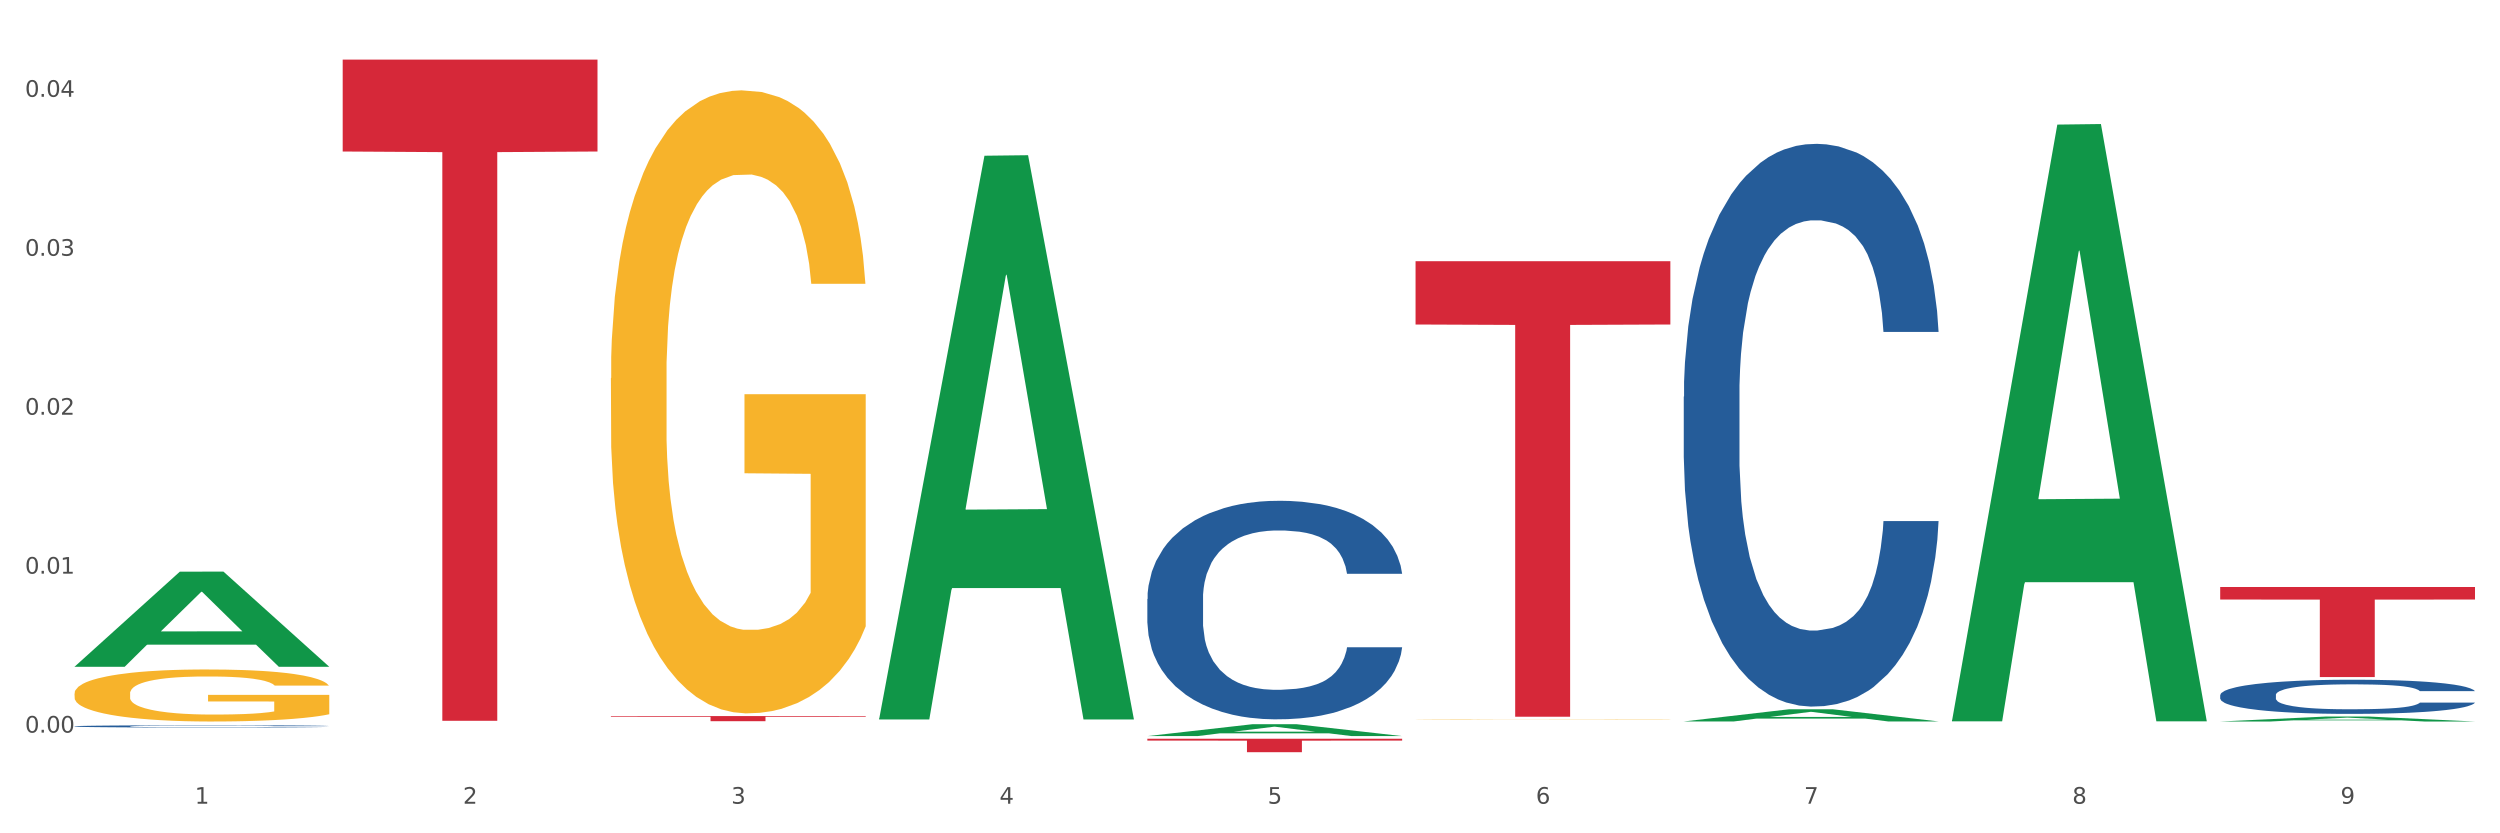 <?xml version="1.0" encoding="utf-8" standalone="no"?>
<!DOCTYPE svg PUBLIC "-//W3C//DTD SVG 1.1//EN"
  "http://www.w3.org/Graphics/SVG/1.1/DTD/svg11.dtd">
<svg xmlns:xlink="http://www.w3.org/1999/xlink" width="1080pt" height="360pt" viewBox="0 0 1080 360" xmlns="http://www.w3.org/2000/svg" version="1.1">
 <rect x="0" y="0" width="1080" height="360" fill="#333333" stroke="none"/>
 <defs>
  <style type="text/css">*{stroke-linejoin: round; stroke-linecap: butt}</style>
 </defs>
 <g id="figure_1">
  <g id="patch_1">
   <path d="M 0 360 
L 1080 360 
L 1080 0 
L 0 0 
z
" style="fill: #ffffff; stroke: #ffffff; stroke-linejoin: miter"/>
  </g>
  <g id="axes_1">
   <g id="matplotlib.axis_1">
    <g id="xtick_1">
     <g id="text_1">
      <!-- 1 -->
      <g style="fill: #4d4d4d" transform="translate(84.159 347.204) scale(0.096 -0.096)">
       <defs>
        <path id="DejaVuSans-31" d="M 794 531 
L 1825 531 
L 1825 4091 
L 703 3866 
L 703 4441 
L 1819 4666 
L 2450 4666 
L 2450 531 
L 3481 531 
L 3481 0 
L 794 0 
L 794 531 
z
" transform="scale(0.016)"/>
       </defs>
       <use xlink:href="#DejaVuSans-31"/>
      </g>
     </g>
    </g>
    <g id="xtick_2">
     <g id="text_2">
      <!-- 2 -->
      <g style="fill: #4d4d4d" transform="translate(200.027 347.204) scale(0.096 -0.096)">
       <defs>
        <path id="DejaVuSans-32" d="M 1228 531 
L 3431 531 
L 3431 0 
L 469 0 
L 469 531 
Q 828 903 1448 1529 
Q 2069 2156 2228 2338 
Q 2531 2678 2651 2914 
Q 2772 3150 2772 3378 
Q 2772 3750 2511 3984 
Q 2250 4219 1831 4219 
Q 1534 4219 1204 4116 
Q 875 4013 500 3803 
L 500 4441 
Q 881 4594 1212 4672 
Q 1544 4750 1819 4750 
Q 2544 4750 2975 4387 
Q 3406 4025 3406 3419 
Q 3406 3131 3298 2873 
Q 3191 2616 2906 2266 
Q 2828 2175 2409 1742 
Q 1991 1309 1228 531 
z
" transform="scale(0.016)"/>
       </defs>
       <use xlink:href="#DejaVuSans-32"/>
      </g>
     </g>
    </g>
    <g id="xtick_3">
     <g id="text_3">
      <!-- 3 -->
      <g style="fill: #4d4d4d" transform="translate(315.896 347.204) scale(0.096 -0.096)">
       <defs>
        <path id="DejaVuSans-33" d="M 2597 2516 
Q 3050 2419 3304 2112 
Q 3559 1806 3559 1356 
Q 3559 666 3084 287 
Q 2609 -91 1734 -91 
Q 1441 -91 1130 -33 
Q 819 25 488 141 
L 488 750 
Q 750 597 1062 519 
Q 1375 441 1716 441 
Q 2309 441 2620 675 
Q 2931 909 2931 1356 
Q 2931 1769 2642 2001 
Q 2353 2234 1838 2234 
L 1294 2234 
L 1294 2753 
L 1863 2753 
Q 2328 2753 2575 2939 
Q 2822 3125 2822 3475 
Q 2822 3834 2567 4026 
Q 2313 4219 1838 4219 
Q 1578 4219 1281 4162 
Q 984 4106 628 3988 
L 628 4550 
Q 988 4650 1302 4700 
Q 1616 4750 1894 4750 
Q 2613 4750 3031 4423 
Q 3450 4097 3450 3541 
Q 3450 3153 3228 2886 
Q 3006 2619 2597 2516 
z
" transform="scale(0.016)"/>
       </defs>
       <use xlink:href="#DejaVuSans-33"/>
      </g>
     </g>
    </g>
    <g id="xtick_4">
     <g id="text_4">
      <!-- 4 -->
      <g style="fill: #4d4d4d" transform="translate(431.765 347.204) scale(0.096 -0.096)">
       <defs>
        <path id="DejaVuSans-34" d="M 2419 4116 
L 825 1625 
L 2419 1625 
L 2419 4116 
z
M 2253 4666 
L 3047 4666 
L 3047 1625 
L 3713 1625 
L 3713 1100 
L 3047 1100 
L 3047 0 
L 2419 0 
L 2419 1100 
L 313 1100 
L 313 1709 
L 2253 4666 
z
" transform="scale(0.016)"/>
       </defs>
       <use xlink:href="#DejaVuSans-34"/>
      </g>
     </g>
    </g>
    <g id="xtick_5">
     <g id="text_5">
      <!-- 5 -->
      <g style="fill: #4d4d4d" transform="translate(547.634 347.204) scale(0.096 -0.096)">
       <defs>
        <path id="DejaVuSans-35" d="M 691 4666 
L 3169 4666 
L 3169 4134 
L 1269 4134 
L 1269 2991 
Q 1406 3038 1543 3061 
Q 1681 3084 1819 3084 
Q 2600 3084 3056 2656 
Q 3513 2228 3513 1497 
Q 3513 744 3044 326 
Q 2575 -91 1722 -91 
Q 1428 -91 1123 -41 
Q 819 9 494 109 
L 494 744 
Q 775 591 1075 516 
Q 1375 441 1709 441 
Q 2250 441 2565 725 
Q 2881 1009 2881 1497 
Q 2881 1984 2565 2268 
Q 2250 2553 1709 2553 
Q 1456 2553 1204 2497 
Q 953 2441 691 2322 
L 691 4666 
z
" transform="scale(0.016)"/>
       </defs>
       <use xlink:href="#DejaVuSans-35"/>
      </g>
     </g>
    </g>
    <g id="xtick_6">
     <g id="text_6">
      <!-- 6 -->
      <g style="fill: #4d4d4d" transform="translate(663.502 347.204) scale(0.096 -0.096)">
       <defs>
        <path id="DejaVuSans-36" d="M 2113 2584 
Q 1688 2584 1439 2293 
Q 1191 2003 1191 1497 
Q 1191 994 1439 701 
Q 1688 409 2113 409 
Q 2538 409 2786 701 
Q 3034 994 3034 1497 
Q 3034 2003 2786 2293 
Q 2538 2584 2113 2584 
z
M 3366 4563 
L 3366 3988 
Q 3128 4100 2886 4159 
Q 2644 4219 2406 4219 
Q 1781 4219 1451 3797 
Q 1122 3375 1075 2522 
Q 1259 2794 1537 2939 
Q 1816 3084 2150 3084 
Q 2853 3084 3261 2657 
Q 3669 2231 3669 1497 
Q 3669 778 3244 343 
Q 2819 -91 2113 -91 
Q 1303 -91 875 529 
Q 447 1150 447 2328 
Q 447 3434 972 4092 
Q 1497 4750 2381 4750 
Q 2619 4750 2861 4703 
Q 3103 4656 3366 4563 
z
" transform="scale(0.016)"/>
       </defs>
       <use xlink:href="#DejaVuSans-36"/>
      </g>
     </g>
    </g>
    <g id="xtick_7">
     <g id="text_7">
      <!-- 7 -->
      <g style="fill: #4d4d4d" transform="translate(779.371 347.204) scale(0.096 -0.096)">
       <defs>
        <path id="DejaVuSans-37" d="M 525 4666 
L 3525 4666 
L 3525 4397 
L 1831 0 
L 1172 0 
L 2766 4134 
L 525 4134 
L 525 4666 
z
" transform="scale(0.016)"/>
       </defs>
       <use xlink:href="#DejaVuSans-37"/>
      </g>
     </g>
    </g>
    <g id="xtick_8">
     <g id="text_8">
      <!-- 8 -->
      <g style="fill: #4d4d4d" transform="translate(895.24 347.204) scale(0.096 -0.096)">
       <defs>
        <path id="DejaVuSans-38" d="M 2034 2216 
Q 1584 2216 1326 1975 
Q 1069 1734 1069 1313 
Q 1069 891 1326 650 
Q 1584 409 2034 409 
Q 2484 409 2743 651 
Q 3003 894 3003 1313 
Q 3003 1734 2745 1975 
Q 2488 2216 2034 2216 
z
M 1403 2484 
Q 997 2584 770 2862 
Q 544 3141 544 3541 
Q 544 4100 942 4425 
Q 1341 4750 2034 4750 
Q 2731 4750 3128 4425 
Q 3525 4100 3525 3541 
Q 3525 3141 3298 2862 
Q 3072 2584 2669 2484 
Q 3125 2378 3379 2068 
Q 3634 1759 3634 1313 
Q 3634 634 3220 271 
Q 2806 -91 2034 -91 
Q 1263 -91 848 271 
Q 434 634 434 1313 
Q 434 1759 690 2068 
Q 947 2378 1403 2484 
z
M 1172 3481 
Q 1172 3119 1398 2916 
Q 1625 2713 2034 2713 
Q 2441 2713 2670 2916 
Q 2900 3119 2900 3481 
Q 2900 3844 2670 4047 
Q 2441 4250 2034 4250 
Q 1625 4250 1398 4047 
Q 1172 3844 1172 3481 
z
" transform="scale(0.016)"/>
       </defs>
       <use xlink:href="#DejaVuSans-38"/>
      </g>
     </g>
    </g>
    <g id="xtick_9">
     <g id="text_9">
      <!-- 9 -->
      <g style="fill: #4d4d4d" transform="translate(1011.108 347.204) scale(0.096 -0.096)">
       <defs>
        <path id="DejaVuSans-39" d="M 703 97 
L 703 672 
Q 941 559 1184 500 
Q 1428 441 1663 441 
Q 2288 441 2617 861 
Q 2947 1281 2994 2138 
Q 2813 1869 2534 1725 
Q 2256 1581 1919 1581 
Q 1219 1581 811 2004 
Q 403 2428 403 3163 
Q 403 3881 828 4315 
Q 1253 4750 1959 4750 
Q 2769 4750 3195 4129 
Q 3622 3509 3622 2328 
Q 3622 1225 3098 567 
Q 2575 -91 1691 -91 
Q 1453 -91 1209 -44 
Q 966 3 703 97 
z
M 1959 2075 
Q 2384 2075 2632 2365 
Q 2881 2656 2881 3163 
Q 2881 3666 2632 3958 
Q 2384 4250 1959 4250 
Q 1534 4250 1286 3958 
Q 1038 3666 1038 3163 
Q 1038 2656 1286 2365 
Q 1534 2075 1959 2075 
z
" transform="scale(0.016)"/>
       </defs>
       <use xlink:href="#DejaVuSans-39"/>
      </g>
     </g>
    </g>
    <g id="xtick_10"/>
    <g id="xtick_11"/>
    <g id="xtick_12"/>
    <g id="xtick_13"/>
    <g id="xtick_14"/>
    <g id="xtick_15"/>
    <g id="xtick_16"/>
    <g id="xtick_17"/>
   </g>
   <g id="matplotlib.axis_2">
    <g id="ytick_1">
     <g id="text_10">
      <!-- 0.00 -->
      <g style="fill: #4d4d4d" transform="translate(10.8 316.49) scale(0.096 -0.096)">
       <defs>
        <path id="DejaVuSans-30" d="M 2034 4250 
Q 1547 4250 1301 3770 
Q 1056 3291 1056 2328 
Q 1056 1369 1301 889 
Q 1547 409 2034 409 
Q 2525 409 2770 889 
Q 3016 1369 3016 2328 
Q 3016 3291 2770 3770 
Q 2525 4250 2034 4250 
z
M 2034 4750 
Q 2819 4750 3233 4129 
Q 3647 3509 3647 2328 
Q 3647 1150 3233 529 
Q 2819 -91 2034 -91 
Q 1250 -91 836 529 
Q 422 1150 422 2328 
Q 422 3509 836 4129 
Q 1250 4750 2034 4750 
z
" transform="scale(0.016)"/>
        <path id="DejaVuSans-2e" d="M 684 794 
L 1344 794 
L 1344 0 
L 684 0 
L 684 794 
z
" transform="scale(0.016)"/>
       </defs>
       <use xlink:href="#DejaVuSans-30"/>
       <use xlink:href="#DejaVuSans-2e" transform="translate(63.623 0)"/>
       <use xlink:href="#DejaVuSans-30" transform="translate(95.41 0)"/>
       <use xlink:href="#DejaVuSans-30" transform="translate(159.033 0)"/>
      </g>
     </g>
    </g>
    <g id="ytick_2">
     <g id="text_11">
      <!-- 0.01 -->
      <g style="fill: #4d4d4d" transform="translate(10.8 247.822) scale(0.096 -0.096)">
       <use xlink:href="#DejaVuSans-30"/>
       <use xlink:href="#DejaVuSans-2e" transform="translate(63.623 0)"/>
       <use xlink:href="#DejaVuSans-30" transform="translate(95.41 0)"/>
       <use xlink:href="#DejaVuSans-31" transform="translate(159.033 0)"/>
      </g>
     </g>
    </g>
    <g id="ytick_3">
     <g id="text_12">
      <!-- 0.02 -->
      <g style="fill: #4d4d4d" transform="translate(10.8 179.154) scale(0.096 -0.096)">
       <use xlink:href="#DejaVuSans-30"/>
       <use xlink:href="#DejaVuSans-2e" transform="translate(63.623 0)"/>
       <use xlink:href="#DejaVuSans-30" transform="translate(95.41 0)"/>
       <use xlink:href="#DejaVuSans-32" transform="translate(159.033 0)"/>
      </g>
     </g>
    </g>
    <g id="ytick_4">
     <g id="text_13">
      <!-- 0.03 -->
      <g style="fill: #4d4d4d" transform="translate(10.8 110.485) scale(0.096 -0.096)">
       <use xlink:href="#DejaVuSans-30"/>
       <use xlink:href="#DejaVuSans-2e" transform="translate(63.623 0)"/>
       <use xlink:href="#DejaVuSans-30" transform="translate(95.41 0)"/>
       <use xlink:href="#DejaVuSans-33" transform="translate(159.033 0)"/>
      </g>
     </g>
    </g>
    <g id="ytick_5">
     <g id="text_14">
      <!-- 0.04 -->
      <g style="fill: #4d4d4d" transform="translate(10.8 41.817) scale(0.096 -0.096)">
       <use xlink:href="#DejaVuSans-30"/>
       <use xlink:href="#DejaVuSans-2e" transform="translate(63.623 0)"/>
       <use xlink:href="#DejaVuSans-30" transform="translate(95.41 0)"/>
       <use xlink:href="#DejaVuSans-34" transform="translate(159.033 0)"/>
      </g>
     </g>
    </g>
    <g id="ytick_6"/>
    <g id="ytick_7"/>
    <g id="ytick_8"/>
    <g id="ytick_9"/>
   </g>
   <g id="PolyCollection_1">
    <path d="M 32.175 287.986 
L 32.288 287.948 
L 77.68 246.965 
L 96.518 246.926 
L 142.25 288.063 
L 120.462 288.063 
L 110.589 278.484 
L 63.722 278.484 
L 63.382 278.639 
L 53.85 288.063 
L 32.175 288.063 
L 32.175 287.986 
L 69.623 272.767 
L 104.689 272.729 
L 87.326 255.695 
L 87.099 255.617 
L 86.872 255.733 
L 69.51 272.729 
L 69.623 272.767 
L 32.175 287.986 
z
" clip-path="url(#pf72d605ee6)" style="fill: #109648"/>
    <path d="M 959.125 300.269 
L 959.255 300.256 
L 959.255 299.878 
L 959.645 299.366 
L 961.076 298.422 
L 962.898 297.707 
L 966.021 296.871 
L 967.712 296.52 
L 969.924 296.129 
L 974.478 295.495 
L 979.683 294.956 
L 983.326 294.659 
L 986.058 294.47 
L 992.173 294.133 
L 995.686 293.985 
L 999.33 293.863 
L 1002.452 293.782 
L 1007.657 293.688 
L 1011.82 293.648 
L 1016.635 293.634 
L 1020.668 293.648 
L 1026.003 293.701 
L 1033.809 293.863 
L 1036.802 293.958 
L 1040.835 294.12 
L 1044.999 294.335 
L 1048.382 294.551 
L 1052.285 294.861 
L 1056.319 295.266 
L 1060.222 295.778 
L 1062.955 296.25 
L 1065.167 296.749 
L 1067.118 297.356 
L 1068.549 298.017 
L 1069.2 298.57 
L 1045.389 298.57 
L 1044.739 298.071 
L 1043.438 297.532 
L 1042.137 297.167 
L 1040.705 296.871 
L 1038.493 296.534 
L 1036.542 296.318 
L 1033.289 296.062 
L 1030.296 295.9 
L 1027.824 295.805 
L 1024.832 295.724 
L 1018.456 295.644 
L 1013.902 295.644 
L 1011.04 295.67 
L 1007.527 295.738 
L 1004.534 295.832 
L 1001.021 295.994 
L 998.289 296.169 
L 995.556 296.399 
L 993.995 296.561 
L 991.653 296.857 
L 990.092 297.1 
L 988.01 297.518 
L 986.839 297.815 
L 984.757 298.584 
L 983.846 299.15 
L 983.456 299.541 
L 983.196 299.973 
L 983.196 302.077 
L 983.976 303.021 
L 984.627 303.425 
L 985.668 303.884 
L 987.619 304.477 
L 990.482 305.057 
L 993.474 305.475 
L 995.947 305.731 
L 998.289 305.92 
L 1000.631 306.068 
L 1003.493 306.203 
L 1005.835 306.284 
L 1009.348 306.365 
L 1013.512 306.406 
L 1016.765 306.406 
L 1023.4 306.338 
L 1026.393 306.271 
L 1029.255 306.176 
L 1032.378 306.028 
L 1034.85 305.866 
L 1036.282 305.745 
L 1038.624 305.489 
L 1040.445 305.219 
L 1042.006 304.909 
L 1043.047 304.639 
L 1044.218 304.234 
L 1045.129 303.776 
L 1045.389 303.533 
L 1069.2 303.533 
L 1068.68 304.019 
L 1067.769 304.491 
L 1065.947 305.124 
L 1064.516 305.489 
L 1062.304 305.934 
L 1059.962 306.311 
L 1056.709 306.729 
L 1053.717 307.04 
L 1050.594 307.309 
L 1047.211 307.552 
L 1041.096 307.889 
L 1038.884 307.984 
L 1034.2 308.145 
L 1030.557 308.24 
L 1025.222 308.334 
L 1019.757 308.388 
L 1014.032 308.402 
L 1008.958 308.375 
L 1003.363 308.294 
L 999.85 308.213 
L 995.947 308.091 
L 991.393 307.903 
L 987.099 307.673 
L 983.065 307.404 
L 979.292 307.093 
L 975.779 306.743 
L 971.225 306.163 
L 967.842 305.596 
L 965.37 305.07 
L 963.679 304.625 
L 961.987 304.059 
L 961.076 303.668 
L 959.645 302.724 
L 959.125 301.847 
L 959.125 300.269 
z
" clip-path="url(#pf72d605ee6)" style="fill: #255c99"/>
    <path d="M 727.387 171.373 
L 727.517 171.151 
L 727.517 164.934 
L 727.908 156.497 
L 729.339 140.956 
L 731.161 129.188 
L 734.283 115.423 
L 735.975 109.651 
L 738.187 103.212 
L 742.741 92.777 
L 747.945 83.896 
L 751.588 79.011 
L 754.321 75.903 
L 760.436 70.353 
L 763.949 67.91 
L 767.592 65.912 
L 770.715 64.58 
L 775.919 63.026 
L 780.083 62.36 
L 784.897 62.138 
L 788.931 62.36 
L 794.265 63.248 
L 802.072 65.912 
L 805.065 67.466 
L 809.098 70.131 
L 813.262 73.683 
L 816.645 77.235 
L 820.548 82.342 
L 824.581 89.002 
L 828.485 97.439 
L 831.217 105.21 
L 833.429 113.425 
L 835.381 123.416 
L 836.812 134.295 
L 837.463 143.398 
L 813.652 143.398 
L 813.001 135.183 
L 811.7 126.302 
L 810.399 120.308 
L 808.968 115.423 
L 806.756 109.873 
L 804.804 106.32 
L 801.551 102.102 
L 798.559 99.438 
L 796.087 97.883 
L 793.094 96.551 
L 786.719 95.219 
L 782.165 95.219 
L 779.302 95.663 
L 775.789 96.773 
L 772.797 98.327 
L 769.284 100.992 
L 766.551 103.878 
L 763.819 107.652 
L 762.257 110.317 
L 759.915 115.201 
L 758.354 119.197 
L 756.272 126.08 
L 755.101 130.965 
L 753.019 143.62 
L 752.109 152.945 
L 751.718 159.384 
L 751.458 166.488 
L 751.458 201.124 
L 752.239 216.665 
L 752.889 223.326 
L 753.93 230.875 
L 755.882 240.644 
L 758.744 250.191 
L 761.737 257.073 
L 764.209 261.292 
L 766.551 264.4 
L 768.893 266.842 
L 771.756 269.062 
L 774.098 270.395 
L 777.611 271.727 
L 781.774 272.393 
L 785.027 272.393 
L 791.663 271.283 
L 794.656 270.173 
L 797.518 268.618 
L 800.641 266.176 
L 803.113 263.512 
L 804.544 261.514 
L 806.886 257.295 
L 808.708 252.855 
L 810.269 247.748 
L 811.31 243.308 
L 812.481 236.647 
L 813.392 229.098 
L 813.652 225.102 
L 837.463 225.102 
L 836.942 233.095 
L 836.031 240.866 
L 834.21 251.301 
L 832.779 257.295 
L 830.567 264.622 
L 828.225 270.839 
L 824.972 277.721 
L 821.979 282.828 
L 818.856 287.268 
L 815.474 291.265 
L 809.358 296.815 
L 807.146 298.369 
L 802.462 301.034 
L 798.819 302.588 
L 793.485 304.142 
L 788.02 305.03 
L 782.295 305.252 
L 777.22 304.808 
L 771.626 303.476 
L 768.113 302.144 
L 764.209 300.146 
L 759.655 297.037 
L 755.362 293.263 
L 751.328 288.822 
L 747.555 283.716 
L 744.042 277.943 
L 739.488 268.396 
L 736.105 259.071 
L 733.633 250.413 
L 731.941 243.086 
L 730.25 233.761 
L 729.339 227.322 
L 727.908 211.781 
L 727.387 197.349 
L 727.387 171.373 
z
" clip-path="url(#pf72d605ee6)" style="fill: #255c99"/>
    <path d="M 495.65 258.759 
L 495.78 258.673 
L 495.78 256.259 
L 496.17 252.982 
L 497.602 246.946 
L 499.423 242.376 
L 502.546 237.029 
L 504.237 234.787 
L 506.449 232.287 
L 511.003 228.234 
L 516.208 224.785 
L 519.851 222.888 
L 522.583 221.68 
L 528.698 219.525 
L 532.212 218.576 
L 535.855 217.8 
L 538.977 217.283 
L 544.182 216.679 
L 548.345 216.42 
L 553.16 216.334 
L 557.193 216.42 
L 562.528 216.765 
L 570.335 217.8 
L 573.327 218.404 
L 577.361 219.438 
L 581.524 220.818 
L 584.907 222.198 
L 588.81 224.181 
L 592.844 226.768 
L 596.747 230.045 
L 599.48 233.063 
L 601.692 236.253 
L 603.643 240.134 
L 605.075 244.359 
L 605.725 247.894 
L 581.915 247.894 
L 581.264 244.704 
L 579.963 241.255 
L 578.662 238.927 
L 577.23 237.029 
L 575.019 234.874 
L 573.067 233.494 
L 569.814 231.856 
L 566.821 230.821 
L 564.349 230.217 
L 561.357 229.7 
L 554.981 229.183 
L 550.427 229.183 
L 547.565 229.355 
L 544.052 229.786 
L 541.059 230.39 
L 537.546 231.424 
L 534.814 232.545 
L 532.081 234.011 
L 530.52 235.046 
L 528.178 236.943 
L 526.617 238.495 
L 524.535 241.169 
L 523.364 243.066 
L 521.282 247.981 
L 520.371 251.602 
L 519.981 254.103 
L 519.721 256.862 
L 519.721 270.314 
L 520.501 276.35 
L 521.152 278.937 
L 522.193 281.869 
L 524.145 285.663 
L 527.007 289.371 
L 530 292.044 
L 532.472 293.683 
L 534.814 294.89 
L 537.156 295.838 
L 540.018 296.701 
L 542.36 297.218 
L 545.873 297.736 
L 550.037 297.994 
L 553.29 297.994 
L 559.925 297.563 
L 562.918 297.132 
L 565.781 296.528 
L 568.903 295.58 
L 571.375 294.545 
L 572.807 293.769 
L 575.149 292.131 
L 576.97 290.406 
L 578.532 288.423 
L 579.573 286.698 
L 580.744 284.111 
L 581.654 281.179 
L 581.915 279.627 
L 605.725 279.627 
L 605.205 282.731 
L 604.294 285.75 
L 602.472 289.802 
L 601.041 292.131 
L 598.829 294.976 
L 596.487 297.391 
L 593.234 300.064 
L 590.242 302.047 
L 587.119 303.772 
L 583.736 305.324 
L 577.621 307.48 
L 575.409 308.083 
L 570.725 309.118 
L 567.082 309.722 
L 561.747 310.325 
L 556.282 310.67 
L 550.557 310.756 
L 545.483 310.584 
L 539.888 310.066 
L 536.375 309.549 
L 532.472 308.773 
L 527.918 307.566 
L 523.624 306.1 
L 519.591 304.375 
L 515.817 302.392 
L 512.304 300.15 
L 507.75 296.442 
L 504.367 292.82 
L 501.895 289.457 
L 500.204 286.612 
L 498.512 282.99 
L 497.602 280.489 
L 496.17 274.453 
L 495.65 268.848 
L 495.65 258.759 
z
" clip-path="url(#pf72d605ee6)" style="fill: #255c99"/>
    <path d="M 32.175 313.758 
L 32.305 313.757 
L 32.305 313.732 
L 32.695 313.699 
L 34.127 313.636 
L 35.948 313.589 
L 39.071 313.534 
L 40.762 313.511 
L 42.974 313.485 
L 47.528 313.443 
L 52.733 313.408 
L 56.376 313.388 
L 59.108 313.376 
L 65.224 313.353 
L 68.737 313.344 
L 72.38 313.336 
L 75.503 313.33 
L 80.707 313.324 
L 84.871 313.321 
L 89.685 313.321 
L 93.718 313.321 
L 99.053 313.325 
L 106.86 313.336 
L 109.852 313.342 
L 113.886 313.353 
L 118.049 313.367 
L 121.432 313.381 
L 125.336 313.401 
L 129.369 313.428 
L 133.273 313.462 
L 136.005 313.493 
L 138.217 313.526 
L 140.168 313.566 
L 141.6 313.61 
L 142.25 313.646 
L 118.44 313.646 
L 117.789 313.613 
L 116.488 313.578 
L 115.187 313.554 
L 113.756 313.534 
L 111.544 313.512 
L 109.592 313.498 
L 106.339 313.481 
L 103.347 313.47 
L 100.874 313.464 
L 97.882 313.458 
L 91.506 313.453 
L 86.952 313.453 
L 84.09 313.455 
L 80.577 313.459 
L 77.584 313.466 
L 74.071 313.476 
L 71.339 313.488 
L 68.607 313.503 
L 67.045 313.514 
L 64.703 313.533 
L 63.142 313.549 
L 61.06 313.577 
L 59.889 313.596 
L 57.807 313.647 
L 56.896 313.684 
L 56.506 313.71 
L 56.246 313.739 
L 56.246 313.877 
L 57.027 313.94 
L 57.677 313.966 
L 58.718 313.997 
L 60.67 314.036 
L 63.532 314.074 
L 66.525 314.101 
L 68.997 314.118 
L 71.339 314.131 
L 73.681 314.141 
L 76.543 314.149 
L 78.885 314.155 
L 82.398 314.16 
L 86.562 314.163 
L 89.815 314.163 
L 96.451 314.158 
L 99.443 314.154 
L 102.306 314.148 
L 105.428 314.138 
L 107.901 314.127 
L 109.332 314.119 
L 111.674 314.102 
L 113.495 314.085 
L 115.057 314.064 
L 116.098 314.046 
L 117.269 314.02 
L 118.179 313.989 
L 118.44 313.973 
L 142.25 313.973 
L 141.73 314.005 
L 140.819 314.037 
L 138.997 314.078 
L 137.566 314.102 
L 135.354 314.132 
L 133.012 314.157 
L 129.759 314.184 
L 126.767 314.205 
L 123.644 314.222 
L 120.261 314.238 
L 114.146 314.261 
L 111.934 314.267 
L 107.25 314.278 
L 103.607 314.284 
L 98.272 314.29 
L 92.807 314.294 
L 87.083 314.294 
L 82.008 314.293 
L 76.413 314.287 
L 72.9 314.282 
L 68.997 314.274 
L 64.443 314.262 
L 60.149 314.246 
L 56.116 314.229 
L 52.342 314.208 
L 48.829 314.185 
L 44.275 314.147 
L 40.893 314.109 
L 38.42 314.075 
L 36.729 314.045 
L 35.037 314.008 
L 34.127 313.982 
L 32.695 313.92 
L 32.175 313.862 
L 32.175 313.758 
z
" clip-path="url(#pf72d605ee6)" style="fill: #255c99"/>
    <path d="M 32.175 299.601 
L 32.305 299.58 
L 32.305 298.841 
L 32.565 298.205 
L 33.864 296.665 
L 35.814 295.392 
L 37.243 294.714 
L 38.673 294.16 
L 40.362 293.606 
L 42.442 293.031 
L 46.211 292.189 
L 48.55 291.758 
L 51.409 291.306 
L 56.607 290.649 
L 60.376 290.279 
L 64.275 289.971 
L 70.643 289.602 
L 74.802 289.438 
L 79.22 289.314 
L 84.548 289.232 
L 88.577 289.212 
L 97.414 289.273 
L 104.952 289.458 
L 108.591 289.602 
L 113.269 289.848 
L 115.739 290.013 
L 119.767 290.341 
L 123.926 290.772 
L 126.785 291.142 
L 131.074 291.84 
L 134.323 292.538 
L 137.312 293.4 
L 138.871 293.996 
L 140.041 294.55 
L 141.081 295.187 
L 142.12 296.193 
L 118.728 296.193 
L 117.818 295.474 
L 116.388 294.796 
L 114.309 294.139 
L 112.49 293.729 
L 109.371 293.216 
L 106.512 292.887 
L 103.522 292.641 
L 99.884 292.435 
L 97.025 292.333 
L 92.996 292.251 
L 85.068 292.271 
L 79.74 292.435 
L 76.101 292.641 
L 73.762 292.825 
L 71.683 293.031 
L 69.343 293.318 
L 66.614 293.749 
L 64.665 294.139 
L 62.715 294.632 
L 61.156 295.125 
L 59.726 295.7 
L 58.557 296.316 
L 57.647 296.952 
L 56.867 297.733 
L 56.217 299.026 
L 56.217 301.839 
L 56.477 302.475 
L 57.127 303.317 
L 57.907 303.954 
L 59.206 304.713 
L 60.376 305.227 
L 62.585 305.966 
L 65.055 306.582 
L 67.004 306.972 
L 68.953 307.301 
L 72.332 307.752 
L 76.101 308.122 
L 79.35 308.348 
L 83.769 308.553 
L 86.758 308.635 
L 89.357 308.676 
L 95.725 308.676 
L 100.274 308.615 
L 105.342 308.471 
L 109.241 308.286 
L 112.49 308.06 
L 116.129 307.691 
L 118.468 307.342 
L 118.468 303.05 
L 89.877 303.03 
L 89.877 300.176 
L 142.25 300.176 
L 142.25 308.553 
L 140.041 308.984 
L 137.572 309.374 
L 134.973 309.723 
L 131.074 310.154 
L 126.395 310.565 
L 122.237 310.853 
L 117.818 311.099 
L 112.62 311.325 
L 105.862 311.53 
L 101.703 311.612 
L 96.505 311.674 
L 90.397 311.694 
L 85.068 311.653 
L 79.87 311.551 
L 74.412 311.366 
L 69.083 311.099 
L 65.055 310.832 
L 61.026 310.504 
L 56.737 310.072 
L 53.358 309.662 
L 50.759 309.292 
L 47.9 308.82 
L 44.781 308.204 
L 42.442 307.65 
L 40.362 307.075 
L 38.153 306.336 
L 36.594 305.699 
L 35.034 304.898 
L 34.124 304.303 
L 33.085 303.379 
L 32.305 302.085 
L 32.175 299.601 
z
" clip-path="url(#pf72d605ee6)" style="fill: #f7b32b"/>
    <path d="M 148.044 25.759 
L 258.119 25.759 
L 258.119 65.451 
L 214.819 65.719 
L 214.819 311.375 
L 191.083 311.375 
L 191.083 65.719 
L 148.044 65.451 
L 148.044 26.028 
L 148.044 25.759 
z
" clip-path="url(#pf72d605ee6)" style="fill: #d62839"/>
    <path d="M 263.912 309.331 
L 373.988 309.331 
L 373.988 309.643 
L 330.688 309.645 
L 330.688 311.572 
L 306.951 311.572 
L 306.951 309.645 
L 263.912 309.643 
L 263.912 309.334 
L 263.912 309.331 
z
" clip-path="url(#pf72d605ee6)" style="fill: #d62839"/>
    <path d="M 495.65 319.143 
L 605.725 319.143 
L 605.725 319.95 
L 562.425 319.955 
L 562.425 324.95 
L 538.689 324.95 
L 538.689 319.955 
L 495.65 319.95 
L 495.65 319.149 
L 495.65 319.143 
z
" clip-path="url(#pf72d605ee6)" style="fill: #d62839"/>
    <path d="M 611.519 310.867 
L 611.649 310.867 
L 611.649 310.862 
L 611.908 310.857 
L 613.208 310.844 
L 615.157 310.835 
L 616.587 310.829 
L 618.017 310.825 
L 619.706 310.821 
L 621.785 310.816 
L 625.554 310.809 
L 627.893 310.806 
L 630.753 310.802 
L 635.951 310.797 
L 639.72 310.794 
L 643.618 310.792 
L 649.986 310.789 
L 654.145 310.788 
L 658.564 310.787 
L 663.892 310.786 
L 667.921 310.786 
L 676.758 310.787 
L 684.296 310.788 
L 687.934 310.789 
L 692.613 310.791 
L 695.082 310.792 
L 699.111 310.795 
L 703.27 310.798 
L 706.129 310.801 
L 710.417 310.807 
L 713.666 310.812 
L 716.655 310.819 
L 718.215 310.824 
L 719.385 310.828 
L 720.424 310.833 
L 721.464 310.841 
L 698.071 310.841 
L 697.162 310.835 
L 695.732 310.83 
L 693.653 310.825 
L 691.833 310.821 
L 688.714 310.817 
L 685.855 310.815 
L 682.866 310.813 
L 679.227 310.811 
L 676.368 310.811 
L 672.339 310.81 
L 664.412 310.81 
L 659.084 310.811 
L 655.445 310.813 
L 653.105 310.814 
L 651.026 310.816 
L 648.687 310.818 
L 645.958 310.822 
L 644.008 310.825 
L 642.059 310.829 
L 640.499 310.832 
L 639.07 310.837 
L 637.9 310.842 
L 636.991 310.847 
L 636.211 310.853 
L 635.561 310.863 
L 635.561 310.885 
L 635.821 310.89 
L 636.471 310.897 
L 637.25 310.902 
L 638.55 310.908 
L 639.72 310.912 
L 641.929 310.917 
L 644.398 310.922 
L 646.348 310.925 
L 648.297 310.928 
L 651.676 310.931 
L 655.445 310.934 
L 658.694 310.936 
L 663.112 310.938 
L 666.101 310.938 
L 668.701 310.939 
L 675.069 310.939 
L 679.617 310.938 
L 684.685 310.937 
L 688.584 310.936 
L 691.833 310.934 
L 695.472 310.931 
L 697.811 310.928 
L 697.811 310.894 
L 669.22 310.894 
L 669.22 310.872 
L 721.594 310.872 
L 721.594 310.938 
L 719.385 310.941 
L 716.915 310.944 
L 714.316 310.947 
L 710.417 310.95 
L 705.739 310.953 
L 701.58 310.956 
L 697.162 310.958 
L 691.963 310.959 
L 685.205 310.961 
L 681.047 310.962 
L 675.848 310.962 
L 669.74 310.962 
L 664.412 310.962 
L 659.214 310.961 
L 653.755 310.96 
L 648.427 310.958 
L 644.398 310.955 
L 640.369 310.953 
L 636.081 310.95 
L 632.702 310.946 
L 630.103 310.943 
L 627.244 310.94 
L 624.125 310.935 
L 621.785 310.931 
L 619.706 310.926 
L 617.497 310.92 
L 615.937 310.915 
L 614.378 310.909 
L 613.468 310.904 
L 612.428 310.897 
L 611.649 310.887 
L 611.519 310.867 
z
" clip-path="url(#pf72d605ee6)" style="fill: #f7b32b"/>
    <path d="M 263.912 163.402 
L 264.042 163.156 
L 264.042 154.307 
L 264.302 146.687 
L 265.602 128.251 
L 267.551 113.011 
L 268.981 104.899 
L 270.41 98.262 
L 272.1 91.625 
L 274.179 84.743 
L 277.948 74.665 
L 280.287 69.503 
L 283.146 64.095 
L 288.345 56.229 
L 292.114 51.804 
L 296.012 48.117 
L 302.38 43.693 
L 306.539 41.726 
L 310.958 40.251 
L 316.286 39.268 
L 320.315 39.022 
L 329.152 39.76 
L 336.689 41.972 
L 340.328 43.693 
L 345.007 46.642 
L 347.476 48.609 
L 351.505 52.542 
L 355.663 57.704 
L 358.523 62.128 
L 362.811 70.486 
L 366.06 78.843 
L 369.049 89.167 
L 370.609 96.296 
L 371.778 102.933 
L 372.818 110.553 
L 373.858 122.597 
L 350.465 122.597 
L 349.555 113.994 
L 348.126 105.882 
L 346.047 98.016 
L 344.227 93.1 
L 341.108 86.955 
L 338.249 83.022 
L 335.26 80.072 
L 331.621 77.614 
L 328.762 76.385 
L 324.733 75.402 
L 316.806 75.648 
L 311.477 77.614 
L 307.839 80.072 
L 305.499 82.285 
L 303.42 84.743 
L 301.081 88.184 
L 298.352 93.346 
L 296.402 98.016 
L 294.453 103.916 
L 292.893 109.815 
L 291.464 116.698 
L 290.294 124.072 
L 289.384 131.692 
L 288.605 141.033 
L 287.955 156.519 
L 287.955 190.195 
L 288.215 197.815 
L 288.865 207.893 
L 289.644 215.513 
L 290.944 224.608 
L 292.114 230.753 
L 294.323 239.602 
L 296.792 246.977 
L 298.741 251.647 
L 300.691 255.58 
L 304.07 260.988 
L 307.839 265.412 
L 311.088 268.116 
L 315.506 270.574 
L 318.495 271.558 
L 321.094 272.049 
L 327.462 272.049 
L 332.011 271.312 
L 337.079 269.591 
L 340.978 267.379 
L 344.227 264.675 
L 347.866 260.25 
L 350.205 256.072 
L 350.205 204.698 
L 321.614 204.452 
L 321.614 170.284 
L 373.988 170.284 
L 373.988 270.574 
L 371.778 275.736 
L 369.309 280.407 
L 366.71 284.585 
L 362.811 289.747 
L 358.133 294.664 
L 353.974 298.105 
L 349.555 301.055 
L 344.357 303.759 
L 337.599 306.217 
L 333.44 307.2 
L 328.242 307.937 
L 322.134 308.183 
L 316.806 307.692 
L 311.607 306.462 
L 306.149 304.25 
L 300.821 301.055 
L 296.792 297.859 
L 292.763 293.926 
L 288.475 288.764 
L 285.096 283.848 
L 282.497 279.423 
L 279.637 273.77 
L 276.518 266.396 
L 274.179 259.759 
L 272.1 252.876 
L 269.891 244.027 
L 268.331 236.407 
L 266.772 226.82 
L 265.862 219.692 
L 264.822 208.63 
L 264.042 193.145 
L 263.912 163.402 
z
" clip-path="url(#pf72d605ee6)" style="fill: #f7b32b"/>
    <path d="M 959.125 253.594 
L 1069.2 253.594 
L 1069.2 258.998 
L 1025.9 259.035 
L 1025.9 292.486 
L 1002.164 292.486 
L 1002.164 259.035 
L 959.125 258.998 
L 959.125 253.63 
L 959.125 253.594 
z
" clip-path="url(#pf72d605ee6)" style="fill: #d62839"/>
    <path d="M 611.519 112.834 
L 721.594 112.834 
L 721.594 140.184 
L 678.294 140.368 
L 678.294 309.638 
L 654.557 309.638 
L 654.557 140.368 
L 611.519 140.184 
L 611.519 113.019 
L 611.519 112.834 
z
" clip-path="url(#pf72d605ee6)" style="fill: #d62839"/>
    <path d="M 379.781 310.343 
L 379.895 310.114 
L 425.286 67.275 
L 444.124 67.046 
L 489.856 310.801 
L 468.068 310.801 
L 458.196 254.039 
L 411.328 254.039 
L 410.988 254.955 
L 401.456 310.801 
L 379.781 310.801 
L 379.781 310.343 
L 417.229 220.165 
L 452.295 219.936 
L 434.932 119.001 
L 434.705 118.543 
L 434.478 119.23 
L 417.116 219.936 
L 417.229 220.165 
L 379.781 310.343 
z
" clip-path="url(#pf72d605ee6)" style="fill: #109648"/>
    <path d="M 495.65 317.985 
L 495.763 317.98 
L 541.155 312.848 
L 559.993 312.843 
L 605.725 317.995 
L 583.937 317.995 
L 574.064 316.795 
L 527.197 316.795 
L 526.857 316.814 
L 517.324 317.995 
L 495.65 317.995 
L 495.65 317.985 
L 533.098 316.079 
L 568.163 316.074 
L 550.801 313.941 
L 550.574 313.931 
L 550.347 313.946 
L 532.985 316.074 
L 533.098 316.079 
L 495.65 317.985 
z
" clip-path="url(#pf72d605ee6)" style="fill: #109648"/>
    <path d="M 727.387 311.655 
L 727.501 311.65 
L 772.893 306.405 
L 791.73 306.4 
L 837.463 311.665 
L 815.674 311.665 
L 805.802 310.439 
L 758.935 310.439 
L 758.594 310.459 
L 749.062 311.665 
L 727.387 311.665 
L 727.387 311.655 
L 764.836 309.707 
L 799.901 309.702 
L 782.538 307.522 
L 782.311 307.513 
L 782.084 307.527 
L 764.722 309.702 
L 764.836 309.707 
L 727.387 311.655 
z
" clip-path="url(#pf72d605ee6)" style="fill: #109648"/>
    <path d="M 843.256 311.118 
L 843.369 310.876 
L 888.761 53.822 
L 907.599 53.58 
L 953.331 311.603 
L 931.543 311.603 
L 921.67 251.518 
L 874.803 251.518 
L 874.463 252.487 
L 864.931 311.603 
L 843.256 311.603 
L 843.256 311.118 
L 880.704 215.662 
L 915.77 215.419 
L 898.407 108.576 
L 898.18 108.092 
L 897.953 108.819 
L 880.591 215.419 
L 880.704 215.662 
L 843.256 311.118 
z
" clip-path="url(#pf72d605ee6)" style="fill: #109648"/>
    <path d="M 959.125 311.69 
L 959.238 311.688 
L 1004.63 309.552 
L 1023.468 309.55 
L 1069.2 311.694 
L 1047.412 311.694 
L 1037.539 311.195 
L 990.672 311.195 
L 990.332 311.203 
L 980.799 311.694 
L 959.125 311.694 
L 959.125 311.69 
L 996.573 310.897 
L 1031.638 310.895 
L 1014.276 310.007 
L 1014.049 310.003 
L 1013.822 310.009 
L 996.46 310.895 
L 996.573 310.897 
L 959.125 311.69 
z
" clip-path="url(#pf72d605ee6)" style="fill: #109648"/>
   </g>
  </g>
 </g>
 <defs>
  <clipPath id="pf72d605ee6">
   <rect x="32.175" y="10.8" width="1037.025" height="329.109"/>
  </clipPath>
 </defs>
</svg>
